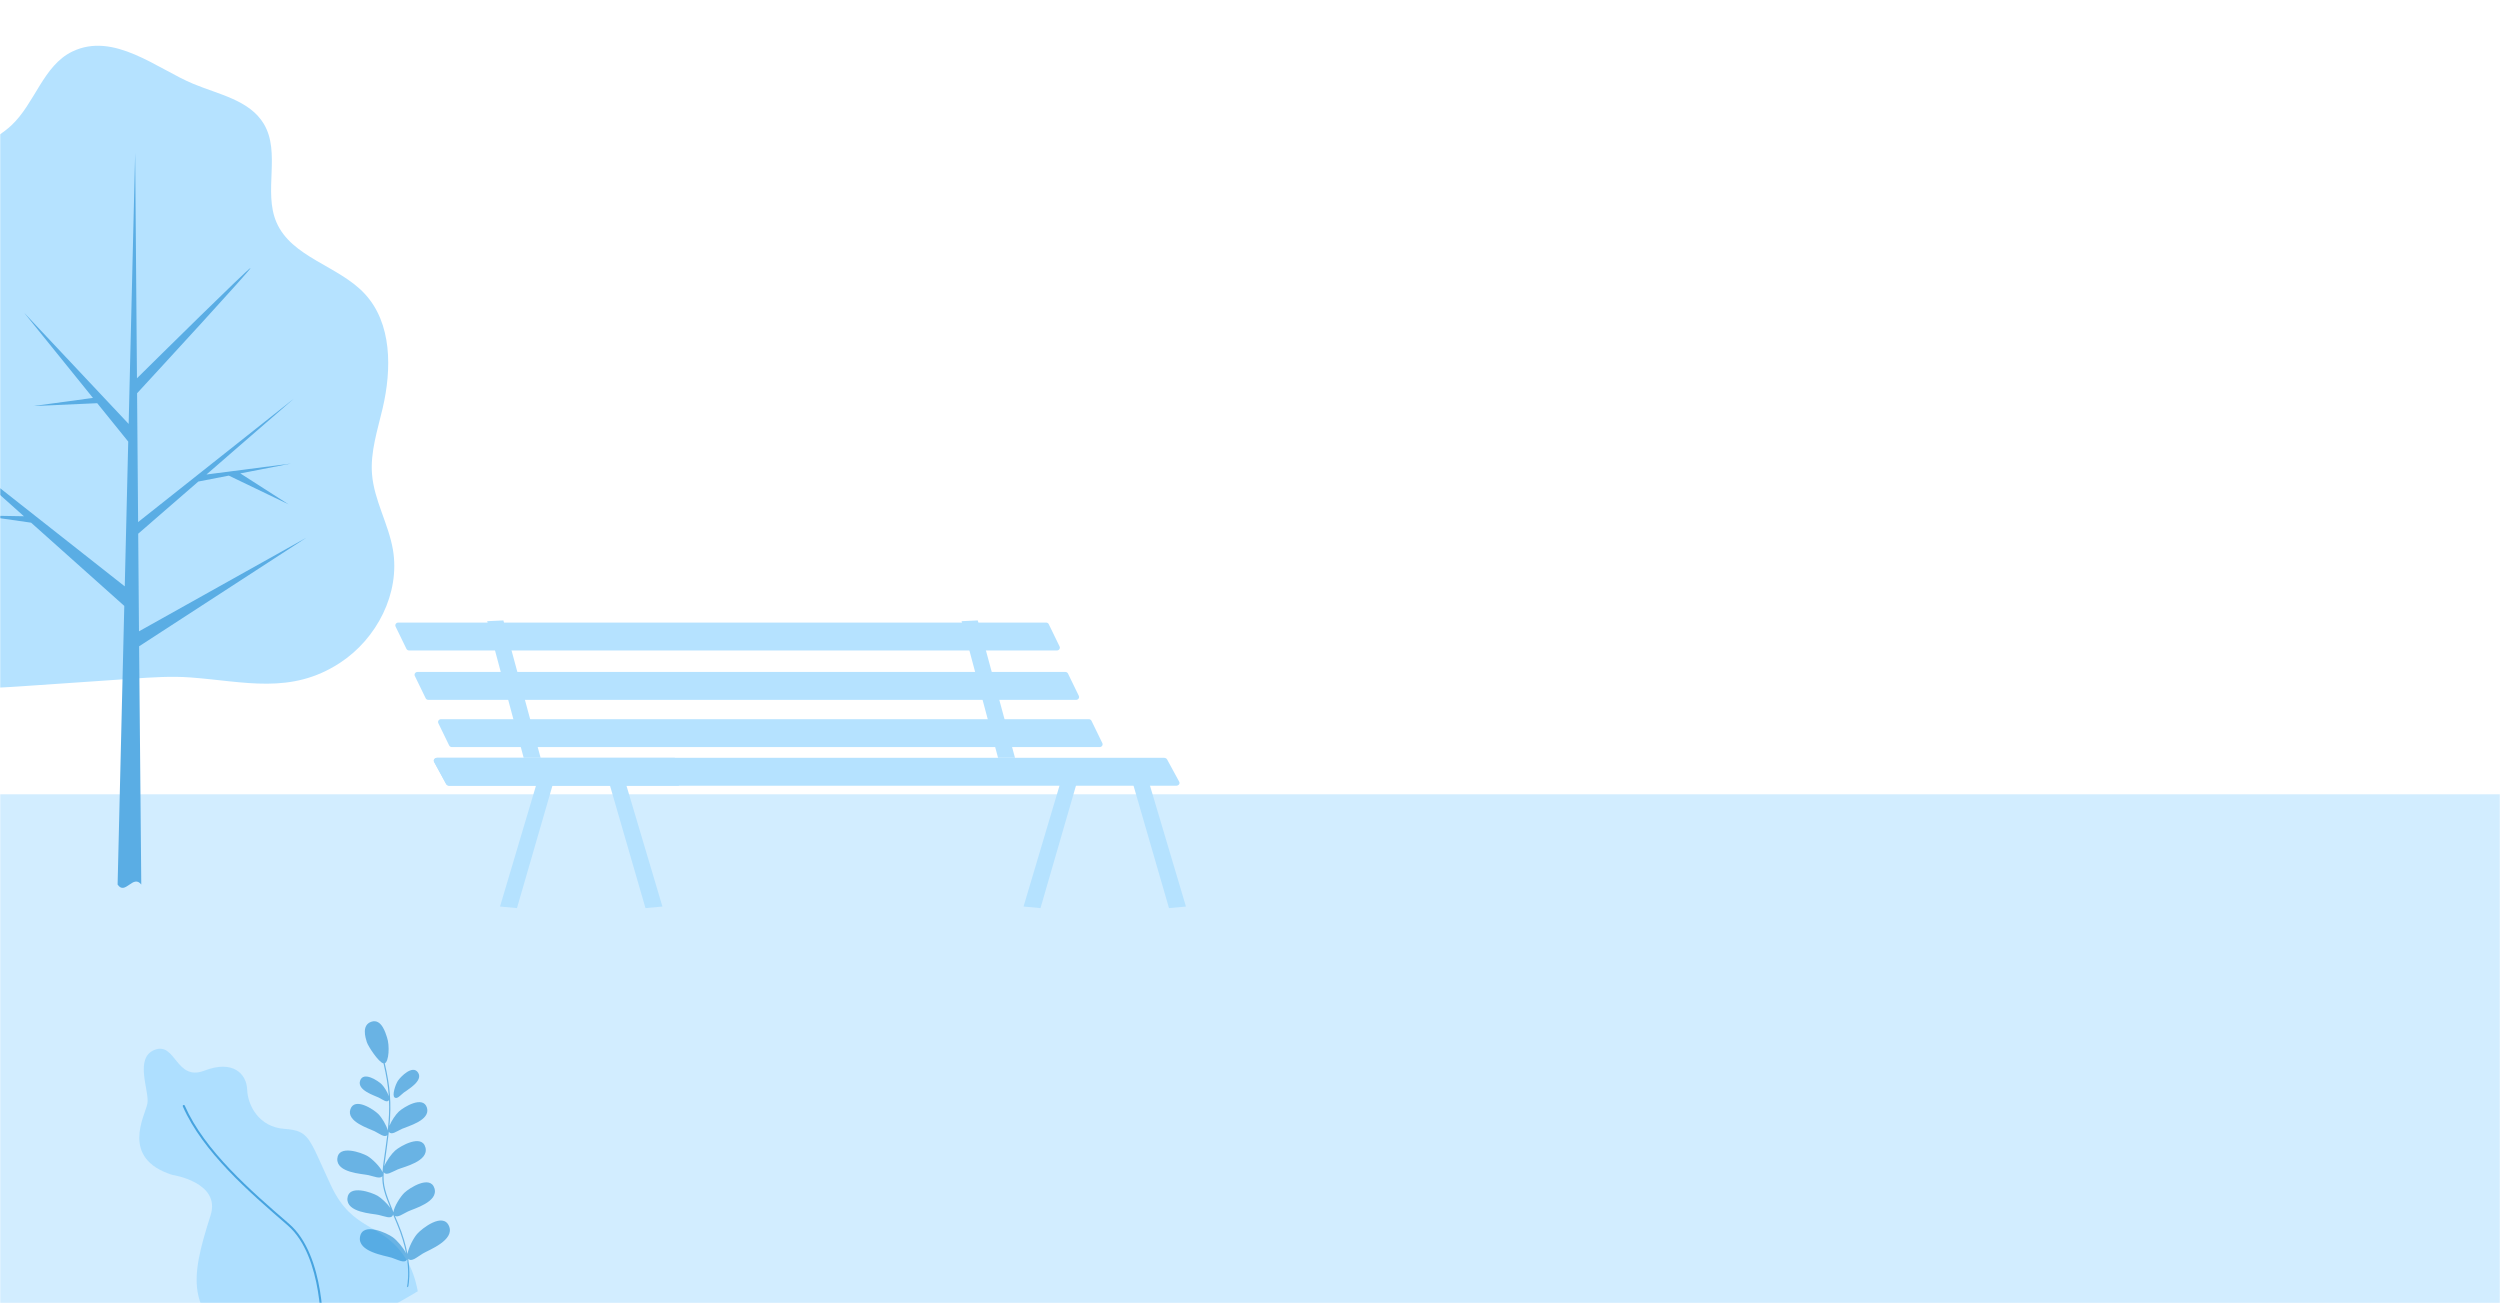 <svg width="1366" height="712" viewBox="0 0 1366 712" fill="none" xmlns="http://www.w3.org/2000/svg">
<mask id="mask0" style="mask-type:alpha" maskUnits="userSpaceOnUse" x="0" y="0" width="1366" height="712">
<rect width="1366" height="712" fill="#C4C4C4"/>
</mask>
<g mask="url(#mask0)">
<rect x="-11.016" y="434" width="1377.02" height="280" fill="#D2EDFF"/>
<path opacity="0.5" fill-rule="evenodd" clip-rule="evenodd" d="M180.785 647.63C168.588 621.504 169.266 617.821 155.378 616.816C141.488 615.812 135.392 604.089 135.053 595.381C134.714 586.672 127.264 578.968 111.68 584.998C96.097 591.025 96.097 569.258 84.579 573.611C73.062 577.964 81.868 596.385 80.516 603.083C79.161 609.784 65.609 632.892 94.065 641.937C94.065 641.937 120.808 645.901 115.069 664.042C103.921 699.268 98.96 721.025 144.086 742C169.853 734.784 199.465 722.945 228.268 705.549C227.102 699.275 225.091 693.091 221.773 687.824C208.899 667.391 192.979 673.755 180.785 647.63" fill="#8AD2FF"/>
<path opacity="0.6" fill-rule="evenodd" clip-rule="evenodd" d="M176.014 729.432H175.991C175.676 729.418 175.427 729.154 175.438 728.84C175.457 728.421 176.876 686.567 157.153 669.51L156.759 669.166C136.278 651.454 110.788 629.41 99.89 604.546C99.763 604.257 99.897 603.922 100.19 603.797C100.48 603.676 100.821 603.806 100.948 604.093C111.742 628.722 137.124 650.673 157.517 668.31L157.916 668.652C178.049 686.068 176.607 728.457 176.59 728.885C176.577 729.193 176.323 729.432 176.014 729.432" fill="#007BCA"/>
<path opacity="0.5" fill-rule="evenodd" clip-rule="evenodd" d="M245.346 669.933C242.077 662.229 230.576 671.186 227.938 674.191C225.962 676.439 223.155 681.801 222.646 685.198C221.765 680.439 220.221 674.904 217.622 668.699L216.761 666.647C216.432 665.857 216.114 665.1 215.813 664.371C217.43 665.376 220.084 663.29 222.92 661.936C226.099 660.419 239.707 656.735 237.384 649.287C235.061 641.838 223.689 649.139 220.992 651.696C218.759 653.814 215.258 659.38 214.983 662.385C210.473 651.527 209.203 647.601 209.676 640.481C209.678 640.486 209.68 640.493 209.682 640.497C211.102 642.603 214.172 640.292 217.419 638.928C220.67 637.563 234.433 634.529 232.466 626.98C230.499 619.429 218.793 626.181 215.982 628.605C214.062 630.262 211.172 634.21 209.978 637.224C210.252 634.822 210.656 632.03 211.151 628.594L211.293 627.621C211.771 624.301 212.165 621.26 212.476 618.422C212.492 618.445 212.503 618.474 212.521 618.497C213.92 620.393 216.7 618.158 219.679 616.79C222.661 615.422 235.388 612.16 233.284 605.262C231.182 598.361 220.508 604.984 217.973 607.316C216.308 608.844 213.886 612.355 212.805 615.129C213.945 602.451 213.165 593.65 210.237 580.997C212.512 579.991 212.999 571.32 211.455 566.801C210.689 564.552 208.486 556.46 202.964 558.259C197.445 560.056 199.668 566.961 200.432 569.408C201.148 571.692 206.855 580.465 209.563 581.056C211.113 587.738 212.059 593.338 212.44 599.004C211.766 596.792 209.856 593.758 208.542 592.463C206.648 590.591 198.587 585.183 196.773 590.453C194.962 595.724 204.701 598.591 206.965 599.729C209.23 600.867 211.316 602.67 212.444 601.244C212.49 601.192 212.523 601.131 212.553 601.065C212.773 606.167 212.537 611.438 211.879 617.689C211.181 614.797 208.5 610.47 206.691 608.684C204.239 606.262 193.806 599.264 191.459 606.086C189.113 612.905 201.718 616.619 204.647 618.091C207.481 619.517 210.101 621.747 211.597 620.217C211.325 622.506 211.003 624.928 210.629 627.524L210.487 628.497C209.743 633.639 209.209 637.353 209 640.461C207.871 637.585 203.395 633.183 200.817 631.673C197.614 629.795 184.887 625.269 184.31 633.05C183.733 640.834 197.819 641.328 201.261 642.084C204.462 642.789 207.657 644.321 208.905 642.655C208.829 648.044 210.018 652.003 213.285 660.019C211.442 657.443 208.328 654.561 206.344 653.398C203.142 651.52 190.411 646.996 189.834 654.777C189.258 662.559 203.343 663.055 206.785 663.811C210.225 664.565 213.663 666.283 214.679 663.956C214.724 663.852 214.751 663.735 214.769 663.615C215.2 664.649 215.657 665.744 216.144 666.906L217.004 668.958C219.487 674.895 220.994 680.2 221.884 684.792C220.357 681.67 216.865 677.66 214.637 676.049C211.399 673.708 198.199 667.536 196.719 675.778C195.241 684.017 210.345 686.033 213.963 687.2C217.583 688.369 221.091 690.566 222.443 688.189C222.445 688.184 222.447 688.178 222.45 688.171C223.551 696.051 222.772 701.318 222.341 703.372C222.598 703.216 222.857 703.063 223.114 702.902C223.563 700.431 224.139 695.236 223.071 687.812C224.919 689.728 227.83 686.841 231.069 684.913C234.338 682.965 248.617 677.636 245.346 669.933" fill="#007BCA"/>
<path opacity="0.5" fill-rule="evenodd" clip-rule="evenodd" d="M220.584 597.026C222.536 595.467 231.397 590.667 228.453 586.099C225.512 581.534 218.853 588.358 217.424 590.53C215.992 592.7 214.153 598.536 215.573 599.634C216.995 600.73 218.63 598.586 220.584 597.026" fill="#007BCA"/>
<path fill-rule="evenodd" clip-rule="evenodd" d="M214.688 300.318C212.271 286.245 204.427 273.373 203.276 259.14C202.289 246.949 206.301 234.993 209.082 223.082C214.084 201.648 214.253 176.597 199.256 160.494C184.939 145.119 159.278 140.698 151.019 121.38C143.836 104.582 153.515 83.379 144.151 67.692C136.411 54.728 119.506 51.602 105.571 45.798C85.768 37.55 62.19 17.212 39.504 28.165C23.59 35.849 19.079 56.544 6.14 68.582C-1.992 76.148 -13.569 80.404 -18.894 90.153C-25.625 102.478 -20.916 117.889 -29.552 129.689C-38.42 141.807 -54.961 144.544 -66.572 153.135C-86.948 168.209 -90.136 197.979 -84.339 222.656C-81.662 234.049 -77.455 245.351 -77.991 257.041C-78.658 271.527 -86.516 284.69 -89.202 298.939C-95.311 331.34 -70.442 362.72 -40.254 372.038C-23.206 377.3 -4.93 376.13 12.867 374.908C32.737 373.548 52.607 372.185 72.475 370.822C83.001 370.1 93.567 369.378 104.088 370.158C133.782 372.361 158.962 379.707 185.773 362.178C205.937 348.996 218.765 324.069 214.688 300.318" fill="#B5E2FF"/>
<path fill-rule="evenodd" clip-rule="evenodd" d="M167.331 293.835L75.942 344.953L75.516 291.614L108.371 263.112L125.033 259.88L157.705 275.591L131.301 258.664L159.001 253.291L112.806 259.265L160.581 217.816L75.466 285.26L74.904 214.874C84.61 204.34 138.184 146.168 136.88 146.428C135.585 146.69 84.871 196.772 74.838 206.69L73.852 83.492L70.296 231.628L13.209 170.902L50.786 217.42L18.093 221.87L53.121 220.31L70.066 241.287L68.167 320.393L-23.816 247.952C-23.742 248.415 -23.678 248.872 -23.604 249.332L13.06 282.08L-10.349 281.671L16.994 285.592L67.909 331.069L64.257 483.318C68.409 489.473 72.712 477.51 77.193 483.318L76.007 353.139L167.331 293.835Z" fill="#5AADE4"/>
</g>
<path fill-rule="evenodd" clip-rule="evenodd" d="M223.536 355.423H577.496C578.679 355.423 579.455 354.253 578.965 353.239L573.047 341.07C572.803 340.524 572.231 340.173 571.578 340.173H217.619C216.435 340.173 215.66 341.343 216.149 342.357L222.067 354.526C222.353 355.072 222.924 355.423 223.536 355.423Z" fill="#B5E2FF"/>
<path fill-rule="evenodd" clip-rule="evenodd" d="M234.044 382.404H588.003C589.187 382.404 589.962 381.234 589.472 380.22L583.555 368.051C583.31 367.505 582.739 367.154 582.086 367.154H228.126C226.942 367.154 226.167 368.324 226.657 369.338L232.574 381.507C232.819 382.053 233.391 382.404 234.044 382.404Z" fill="#B5E2FF"/>
<path fill-rule="evenodd" clip-rule="evenodd" d="M246.887 408.212H600.847C602.03 408.212 602.805 407.041 602.316 406.027L596.398 393.859C596.153 393.313 595.582 392.962 594.929 392.962H240.969C239.786 392.962 239.01 394.132 239.5 395.146L245.418 407.314C245.703 407.861 246.275 408.212 246.887 408.212Z" fill="#B5E2FF"/>
<path fill-rule="evenodd" clip-rule="evenodd" d="M245.437 429.327H642.69C643.996 429.327 644.894 428.156 644.323 427.142L637.71 414.974C637.424 414.428 636.771 414.077 636.077 414.077H238.825C237.518 414.077 236.62 415.247 237.192 416.261L243.805 428.429C244.09 428.976 244.743 429.327 245.437 429.327Z" fill="#B5E2FF"/>
<path fill-rule="evenodd" clip-rule="evenodd" d="M245.794 429.325H370.706C371.116 429.325 371.404 428.155 371.24 427.141L369.145 414.974C369.063 414.428 368.857 414.077 368.611 414.077H238.565C238.154 414.077 236.388 414.857 237.251 416.456L243.823 428.506C244.562 429.403 245.589 429.325 245.794 429.325Z" fill="#B5E2FF"/>
<path fill-rule="evenodd" clip-rule="evenodd" d="M545.337 414.076H554.595L534.26 339L525.406 339.41L545.337 414.076Z" fill="#B5E2FF"/>
<path fill-rule="evenodd" clip-rule="evenodd" d="M286.137 414.076H295.395L275.06 339L266.206 339.41L286.137 414.076Z" fill="#B5E2FF"/>
<path fill-rule="evenodd" clip-rule="evenodd" d="M638.742 496.191L648 495.332L627.665 426.98L618.811 427.389L638.742 496.191Z" fill="#B5E2FF"/>
<path fill-rule="evenodd" clip-rule="evenodd" d="M352.688 496.191L361.946 495.332L341.611 426.98L332.757 427.389L352.688 496.191Z" fill="#B5E2FF"/>
<path fill-rule="evenodd" clip-rule="evenodd" d="M282.469 496.191L273.211 495.332L293.546 426.98L302.4 427.389L282.469 496.191Z" fill="#B5E2FF"/>
<path fill-rule="evenodd" clip-rule="evenodd" d="M568.523 496.191L559.265 495.332L579.6 426.98L588.454 427.389L568.523 496.191Z" fill="#B5E2FF"/>
</svg>
